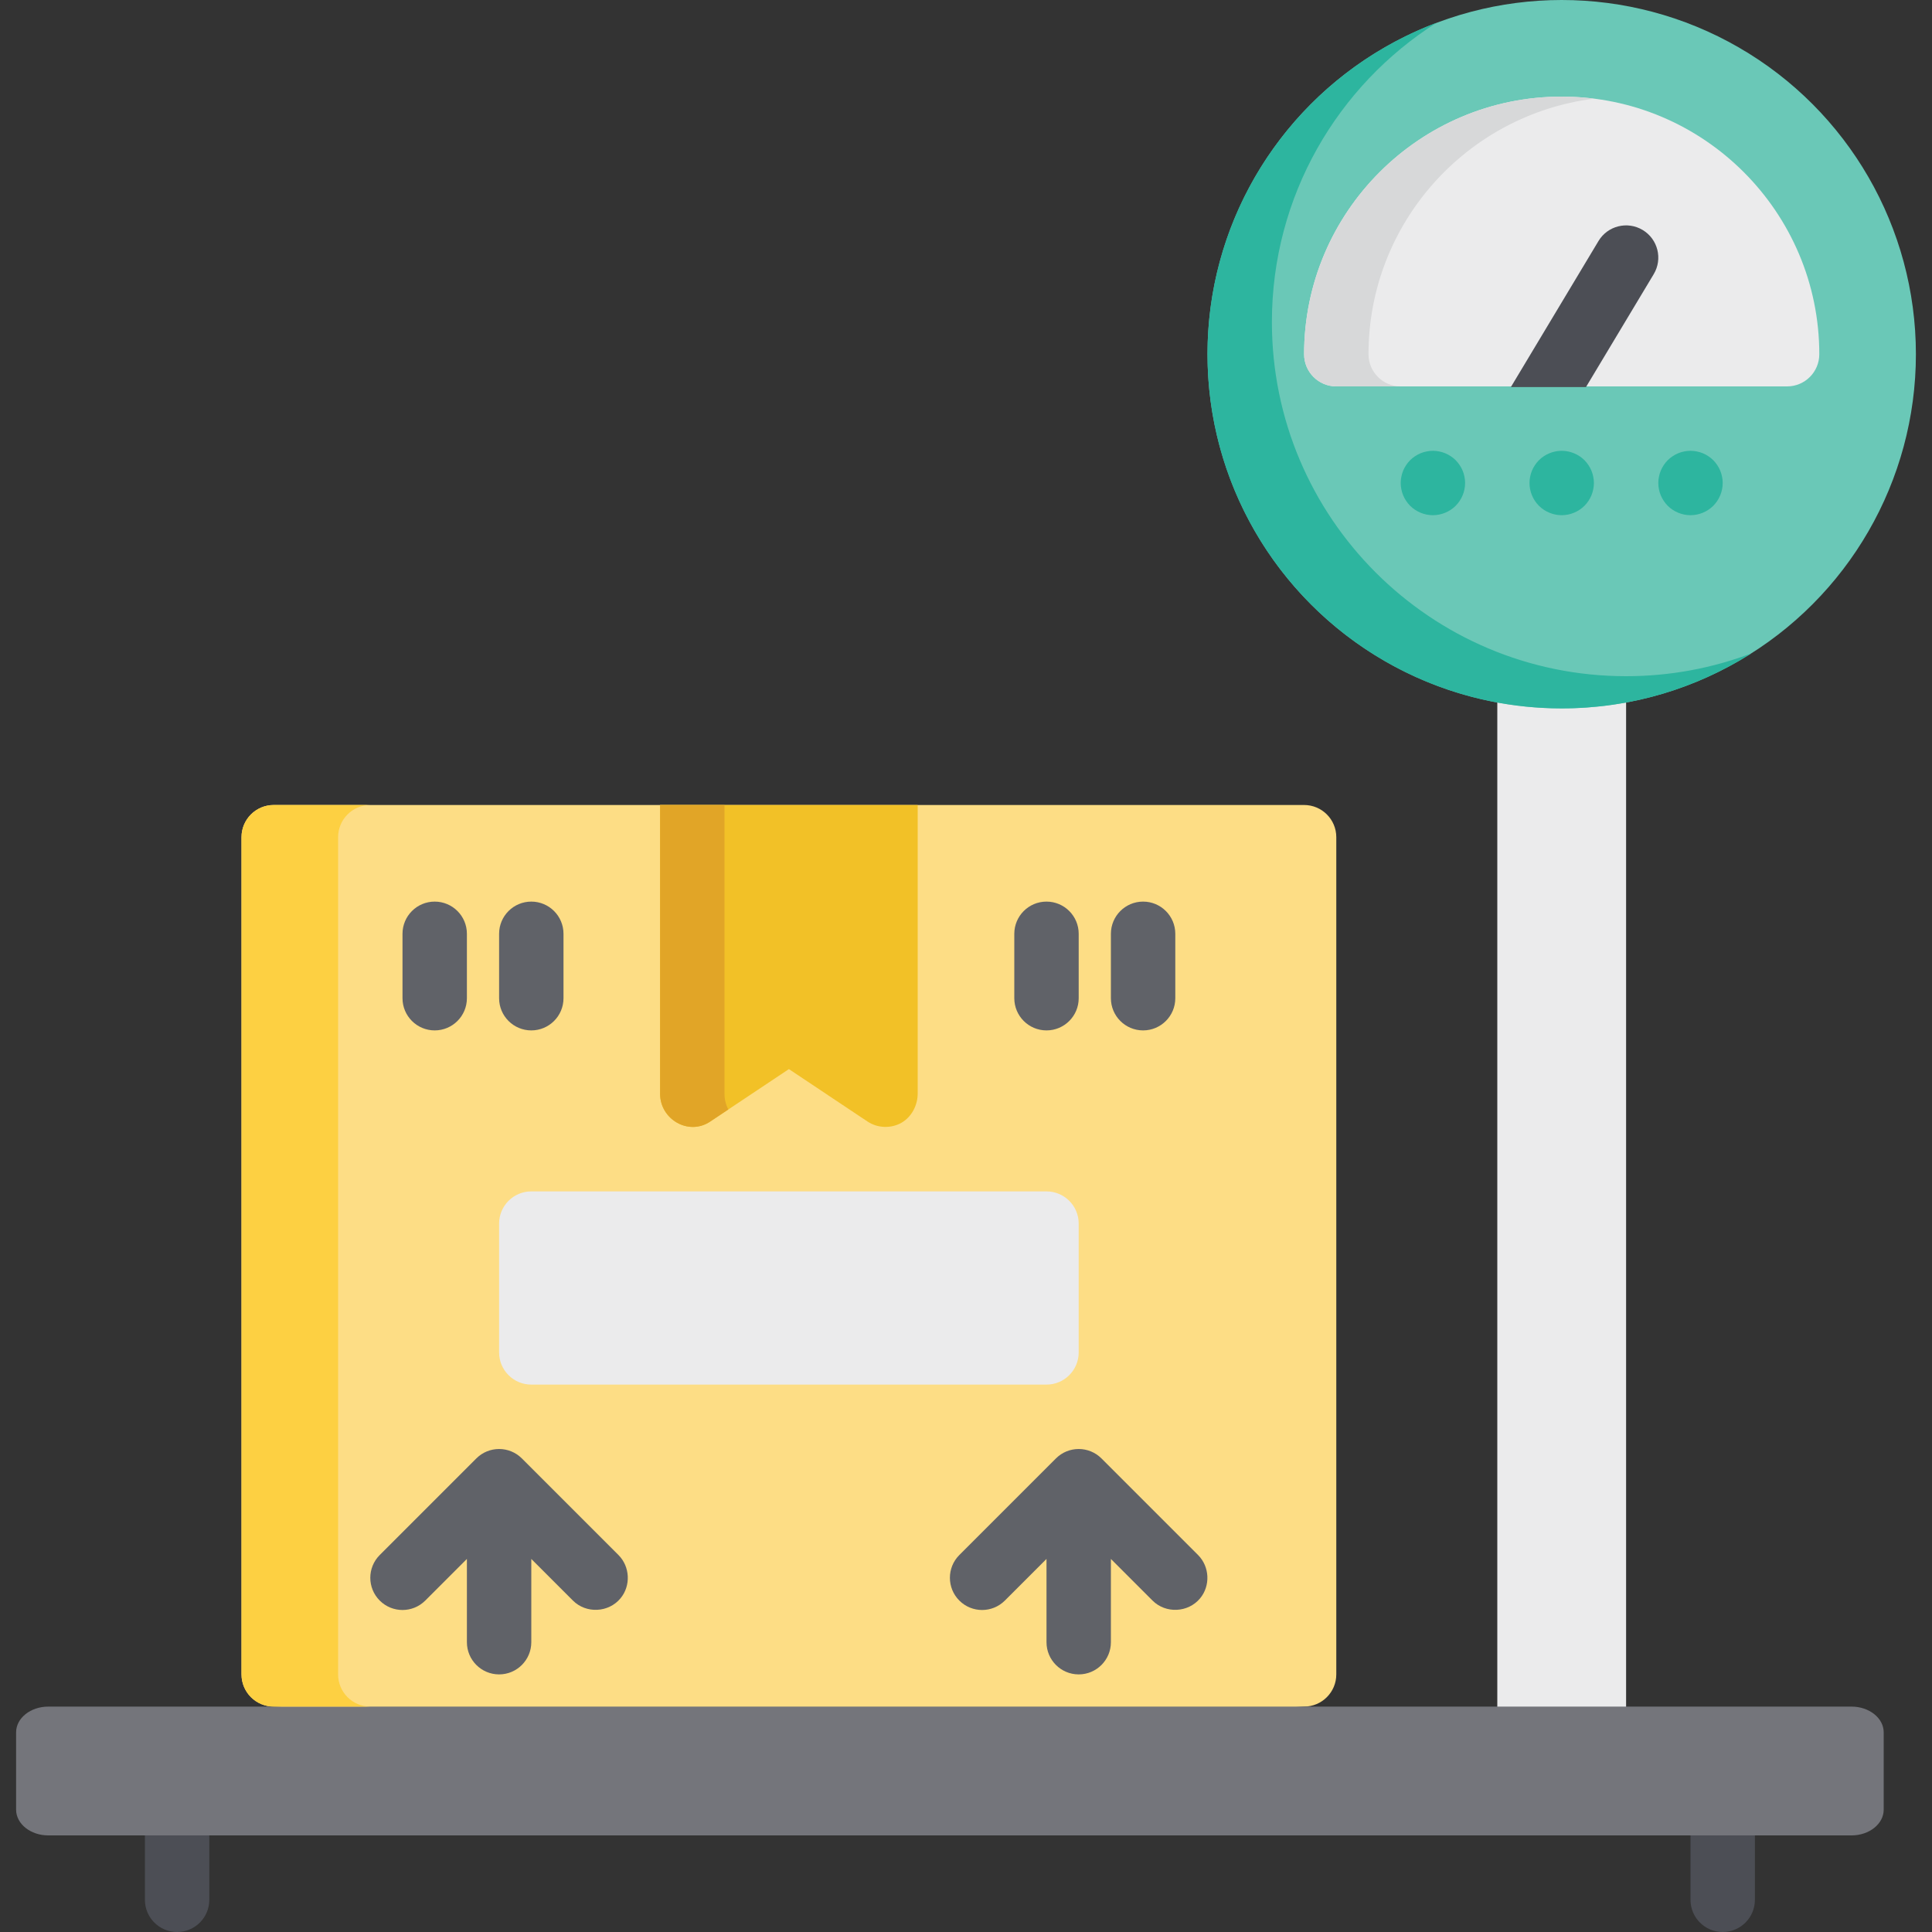 <?xml version="1.0" encoding="iso-8859-1"?>
<!-- Generator: Adobe Illustrator 19.0.0, SVG Export Plug-In . SVG Version: 6.00 Build 0)  -->
<svg version="1.1" id="Layer_1" xmlns="http://www.w3.org/2000/svg" xmlns:xlink="http://www.w3.org/1999/xlink" x="0px" y="0px"
	 viewBox="0 0 512 512" style="enable-background:new 0 0 512 512;" xml:space="preserve">
<rect x="0" y="0" width="512" height="512" fill="#333333" stroke="none"/>
<rect x="396.8" y="119.467" style="fill:#EBEBEC;" width="34.133" height="341.333"/>
<circle style="fill:#6AC8B7;" cx="413.867" cy="93.867" r="93.867"/>
<path style="fill:#2DB59F;" d="M430.933,179.2c-51.841,0-93.867-42.026-93.867-93.867c0-33.354,17.398-62.641,43.613-79.291
	C345.218,19.451,320,53.711,320,93.867c0,51.841,42.026,93.867,93.867,93.867c18.487,0,35.724-5.348,50.254-14.576
	C453.802,177.058,442.619,179.2,430.933,179.2z"/>
<path style="fill:#EBEBEC;" d="M413.867,25.6c-37.643,0-68.267,30.624-68.267,68.267c0,4.713,3.821,8.533,8.533,8.533H473.6
	c4.713,0,8.533-3.821,8.533-8.533C482.133,56.224,451.509,25.6,413.867,25.6z"/>
<path style="fill:#D7D8D9;" d="M362.667,93.867c0-34.751,26.107-63.5,59.733-67.714c-2.798-0.351-5.642-0.553-8.533-0.553
	c-37.643,0-68.267,30.624-68.267,68.267c0,4.713,3.821,8.533,8.533,8.533H371.2C366.487,102.4,362.667,98.579,362.667,93.867z"/>
<path style="fill:#4C4E55;" d="M438.251,72.657c2.423-4.042,1.114-9.283-2.927-11.709c-4.045-2.423-9.284-1.115-11.709,2.927
	l-23.22,38.703h19.903L438.251,72.657z"/>
<g>
	<path style="fill:#2DB59F;" d="M413.867,136.533c-2.241,0-4.448-0.908-6.037-2.496c-1.589-1.589-2.496-3.788-2.496-6.037
		c0-0.556,0.053-1.12,0.171-1.665c0.107-0.544,0.267-1.088,0.479-1.6c0.213-0.511,0.48-1.012,0.789-1.472
		c0.309-0.468,0.661-0.907,1.056-1.301s0.832-0.747,1.301-1.056c0.46-0.309,0.96-0.576,1.472-0.789
		c0.512-0.212,1.056-0.373,1.6-0.479c2.774-0.565,5.717,0.34,7.702,2.325c0.383,0.395,0.746,0.832,1.055,1.301
		c0.309,0.46,0.576,0.96,0.789,1.472c0.213,0.512,0.374,1.056,0.48,1.6c0.117,0.545,0.171,1.109,0.171,1.665
		c0,0.555-0.053,1.12-0.171,1.664c-0.107,0.544-0.267,1.089-0.48,1.6c-0.213,0.512-0.48,1.013-0.789,1.472
		c-0.309,0.469-0.672,0.908-1.055,1.302C418.304,135.626,416.107,136.533,413.867,136.533z"/>
	<path style="fill:#2DB59F;" d="M448,136.533c-2.241,0-4.448-0.908-6.037-2.496c-0.395-0.395-0.747-0.832-1.056-1.302
		c-0.309-0.459-0.576-0.959-0.789-1.472c-0.212-0.511-0.373-1.056-0.479-1.6c-0.117-0.544-0.171-1.109-0.171-1.664
		c0-0.556,0.053-1.12,0.171-1.665c0.107-0.544,0.267-1.088,0.479-1.6c0.213-0.511,0.48-1.012,0.789-1.472
		c0.309-0.468,0.661-0.907,1.056-1.301c0.395-0.395,0.832-0.747,1.301-1.056c0.46-0.309,0.96-0.576,1.472-0.789
		c0.512-0.212,1.056-0.373,1.6-0.479c1.099-0.224,2.23-0.224,3.328,0c0.544,0.107,1.089,0.267,1.6,0.479
		c0.512,0.213,1.013,0.48,1.472,0.789c0.469,0.309,0.908,0.661,1.302,1.056c0.383,0.395,0.746,0.832,1.055,1.301
		c0.309,0.46,0.576,0.96,0.789,1.472c0.213,0.512,0.374,1.056,0.48,1.6c0.117,0.545,0.171,1.109,0.171,1.665
		c0,2.24-0.908,4.448-2.496,6.037C452.448,135.626,450.24,136.533,448,136.533z"/>
	<path style="fill:#2DB59F;" d="M379.733,136.533c-2.241,0-4.448-0.908-6.037-2.496c-0.395-0.395-0.747-0.832-1.056-1.302
		c-0.309-0.459-0.576-0.959-0.789-1.472c-0.212-0.511-0.373-1.056-0.479-1.6c-0.117-0.544-0.171-1.109-0.171-1.664
		c0-0.556,0.053-1.12,0.171-1.665c0.107-0.544,0.267-1.088,0.479-1.6c0.213-0.511,0.48-1.012,0.789-1.472
		c0.309-0.468,0.661-0.907,1.056-1.301c0.395-0.395,0.832-0.747,1.301-1.056c0.46-0.309,0.96-0.576,1.472-0.789
		c0.512-0.212,1.056-0.373,1.6-0.479c1.099-0.224,2.23-0.224,3.328,0c0.544,0.107,1.089,0.267,1.6,0.479
		c0.512,0.213,1.013,0.48,1.472,0.789c0.469,0.309,0.908,0.661,1.302,1.056c0.383,0.395,0.746,0.832,1.055,1.301
		c0.309,0.46,0.576,0.96,0.789,1.472c0.213,0.512,0.374,1.056,0.48,1.6c0.117,0.545,0.171,1.109,0.171,1.665
		c0,2.24-0.908,4.448-2.496,6.037C384.181,135.626,381.973,136.533,379.733,136.533z"/>
</g>
<g>
	<path style="fill:#4C4E55;" d="M456.533,512c-4.713,0-8.533-3.821-8.533-8.533v-25.6c0-4.713,3.821-8.533,8.533-8.533
		s8.533,3.821,8.533,8.533v25.6C465.067,508.179,461.246,512,456.533,512z"/>
	<path style="fill:#4C4E55;" d="M46.933,512c-4.713,0-8.533-3.821-8.533-8.533v-25.6c0-4.713,3.821-8.533,8.533-8.533
		s8.533,3.821,8.533,8.533v25.6C55.467,508.179,51.646,512,46.933,512z"/>
</g>
<path style="fill:#FDDD85;" d="M345.6,213.333H72.533c-4.713,0-8.533,3.821-8.533,8.533v221.867c0,4.713,3.821,8.533,8.533,8.533
	l136.533,8.533l136.533-8.533c4.713,0,8.533-3.821,8.533-8.533V221.867C354.133,217.154,350.313,213.333,345.6,213.333z"/>
<path style="fill:#74757B;" d="M490.667,452.267H12.8c-4.713,0-8.533,3.057-8.533,6.827v20.48c0,3.77,3.821,6.827,8.533,6.827
	h477.867c4.713,0,8.533-3.057,8.533-6.827v-20.48C499.2,455.324,495.379,452.267,490.667,452.267z"/>
<path style="fill:#FDD042;" d="M89.6,443.733V221.867c0-4.713,3.821-8.533,8.533-8.533h-25.6c-4.713,0-8.533,3.821-8.533,8.533
	v221.867c0,4.713,3.821,8.533,8.533,8.533h25.6C93.421,452.267,89.6,448.446,89.6,443.733z"/>
<path style="fill:#F2C127;" d="M243.2,213.333h-68.267v76.547c0,6.719,7.503,11.198,13.267,7.353l20.866-13.91l20.867,13.911
	c2.644,1.763,6.245,1.883,8.997,0.29c2.703-1.565,4.269-4.654,4.269-7.738V213.333z"/>
<path style="fill:#E1A527;" d="M192,289.881v-76.547h-17.067v76.547c0,6.719,7.503,11.198,13.267,7.353l4.805-3.203
	C192.361,292.766,192,291.347,192,289.881z"/>
<g>
	<path style="fill:#606268;" d="M163.901,412.099l-25.6-25.6c-3.332-3.331-8.735-3.331-12.067,0l-25.6,25.6
		c-3.333,3.333-3.333,8.735,0,12.068c3.332,3.331,8.735,3.331,12.067,0l11.033-11.034V435.2c0,4.713,3.821,8.533,8.533,8.533
		c4.713,0,8.533-3.821,8.533-8.533v-22.066l11.033,11.034c3.504,3.503,9.417,3.222,12.591-0.575
		C167.218,420.251,166.977,415.175,163.901,412.099z"/>
	<path style="fill:#606268;" d="M317.501,412.099l-25.6-25.6c-3.333-3.331-8.735-3.331-12.068,0l-25.6,25.6
		c-3.332,3.333-3.332,8.735,0,12.068c3.333,3.331,8.735,3.331,12.068,0l11.033-11.033V435.2c0,4.713,3.821,8.533,8.533,8.533
		c4.713,0,8.533-3.821,8.533-8.533v-22.065l11.033,11.033c3.505,3.503,9.418,3.222,12.592-0.575
		C320.818,420.251,320.577,415.175,317.501,412.099z"/>
</g>
<path style="fill:#EBEBEC;" d="M277.333,315.733H140.8c-4.713,0-8.533,3.821-8.533,8.533V358.4c0,4.713,3.821,8.533,8.533,8.533
	h136.533c4.713,0,8.533-3.821,8.533-8.533v-34.133C285.867,319.554,282.046,315.733,277.333,315.733z"/>
<g>
	<path style="fill:#606268;" d="M277.333,273.067c-4.713,0-8.533-3.821-8.533-8.533v-17.067c0-4.713,3.821-8.533,8.533-8.533
		s8.533,3.821,8.533,8.533v17.067C285.867,269.246,282.046,273.067,277.333,273.067z"/>
	<path style="fill:#606268;" d="M302.933,273.067c-4.713,0-8.533-3.821-8.533-8.533v-17.067c0-4.713,3.821-8.533,8.533-8.533
		s8.533,3.821,8.533,8.533v17.067C311.467,269.246,307.646,273.067,302.933,273.067z"/>
	<path style="fill:#606268;" d="M140.8,273.067c-4.713,0-8.533-3.821-8.533-8.533v-17.067c0-4.713,3.821-8.533,8.533-8.533
		c4.713,0,8.533,3.821,8.533,8.533v17.067C149.333,269.246,145.513,273.067,140.8,273.067z"/>
	<path style="fill:#606268;" d="M115.2,273.067c-4.713,0-8.533-3.821-8.533-8.533v-17.067c0-4.713,3.821-8.533,8.533-8.533
		s8.533,3.821,8.533,8.533v17.067C123.733,269.246,119.913,273.067,115.2,273.067z"/>
</g>
<g>
</g>
<g>
</g>
<g>
</g>
<g>
</g>
<g>
</g>
<g>
</g>
<g>
</g>
<g>
</g>
<g>
</g>
<g>
</g>
<g>
</g>
<g>
</g>
<g>
</g>
<g>
</g>
<g>
</g>
</svg>
